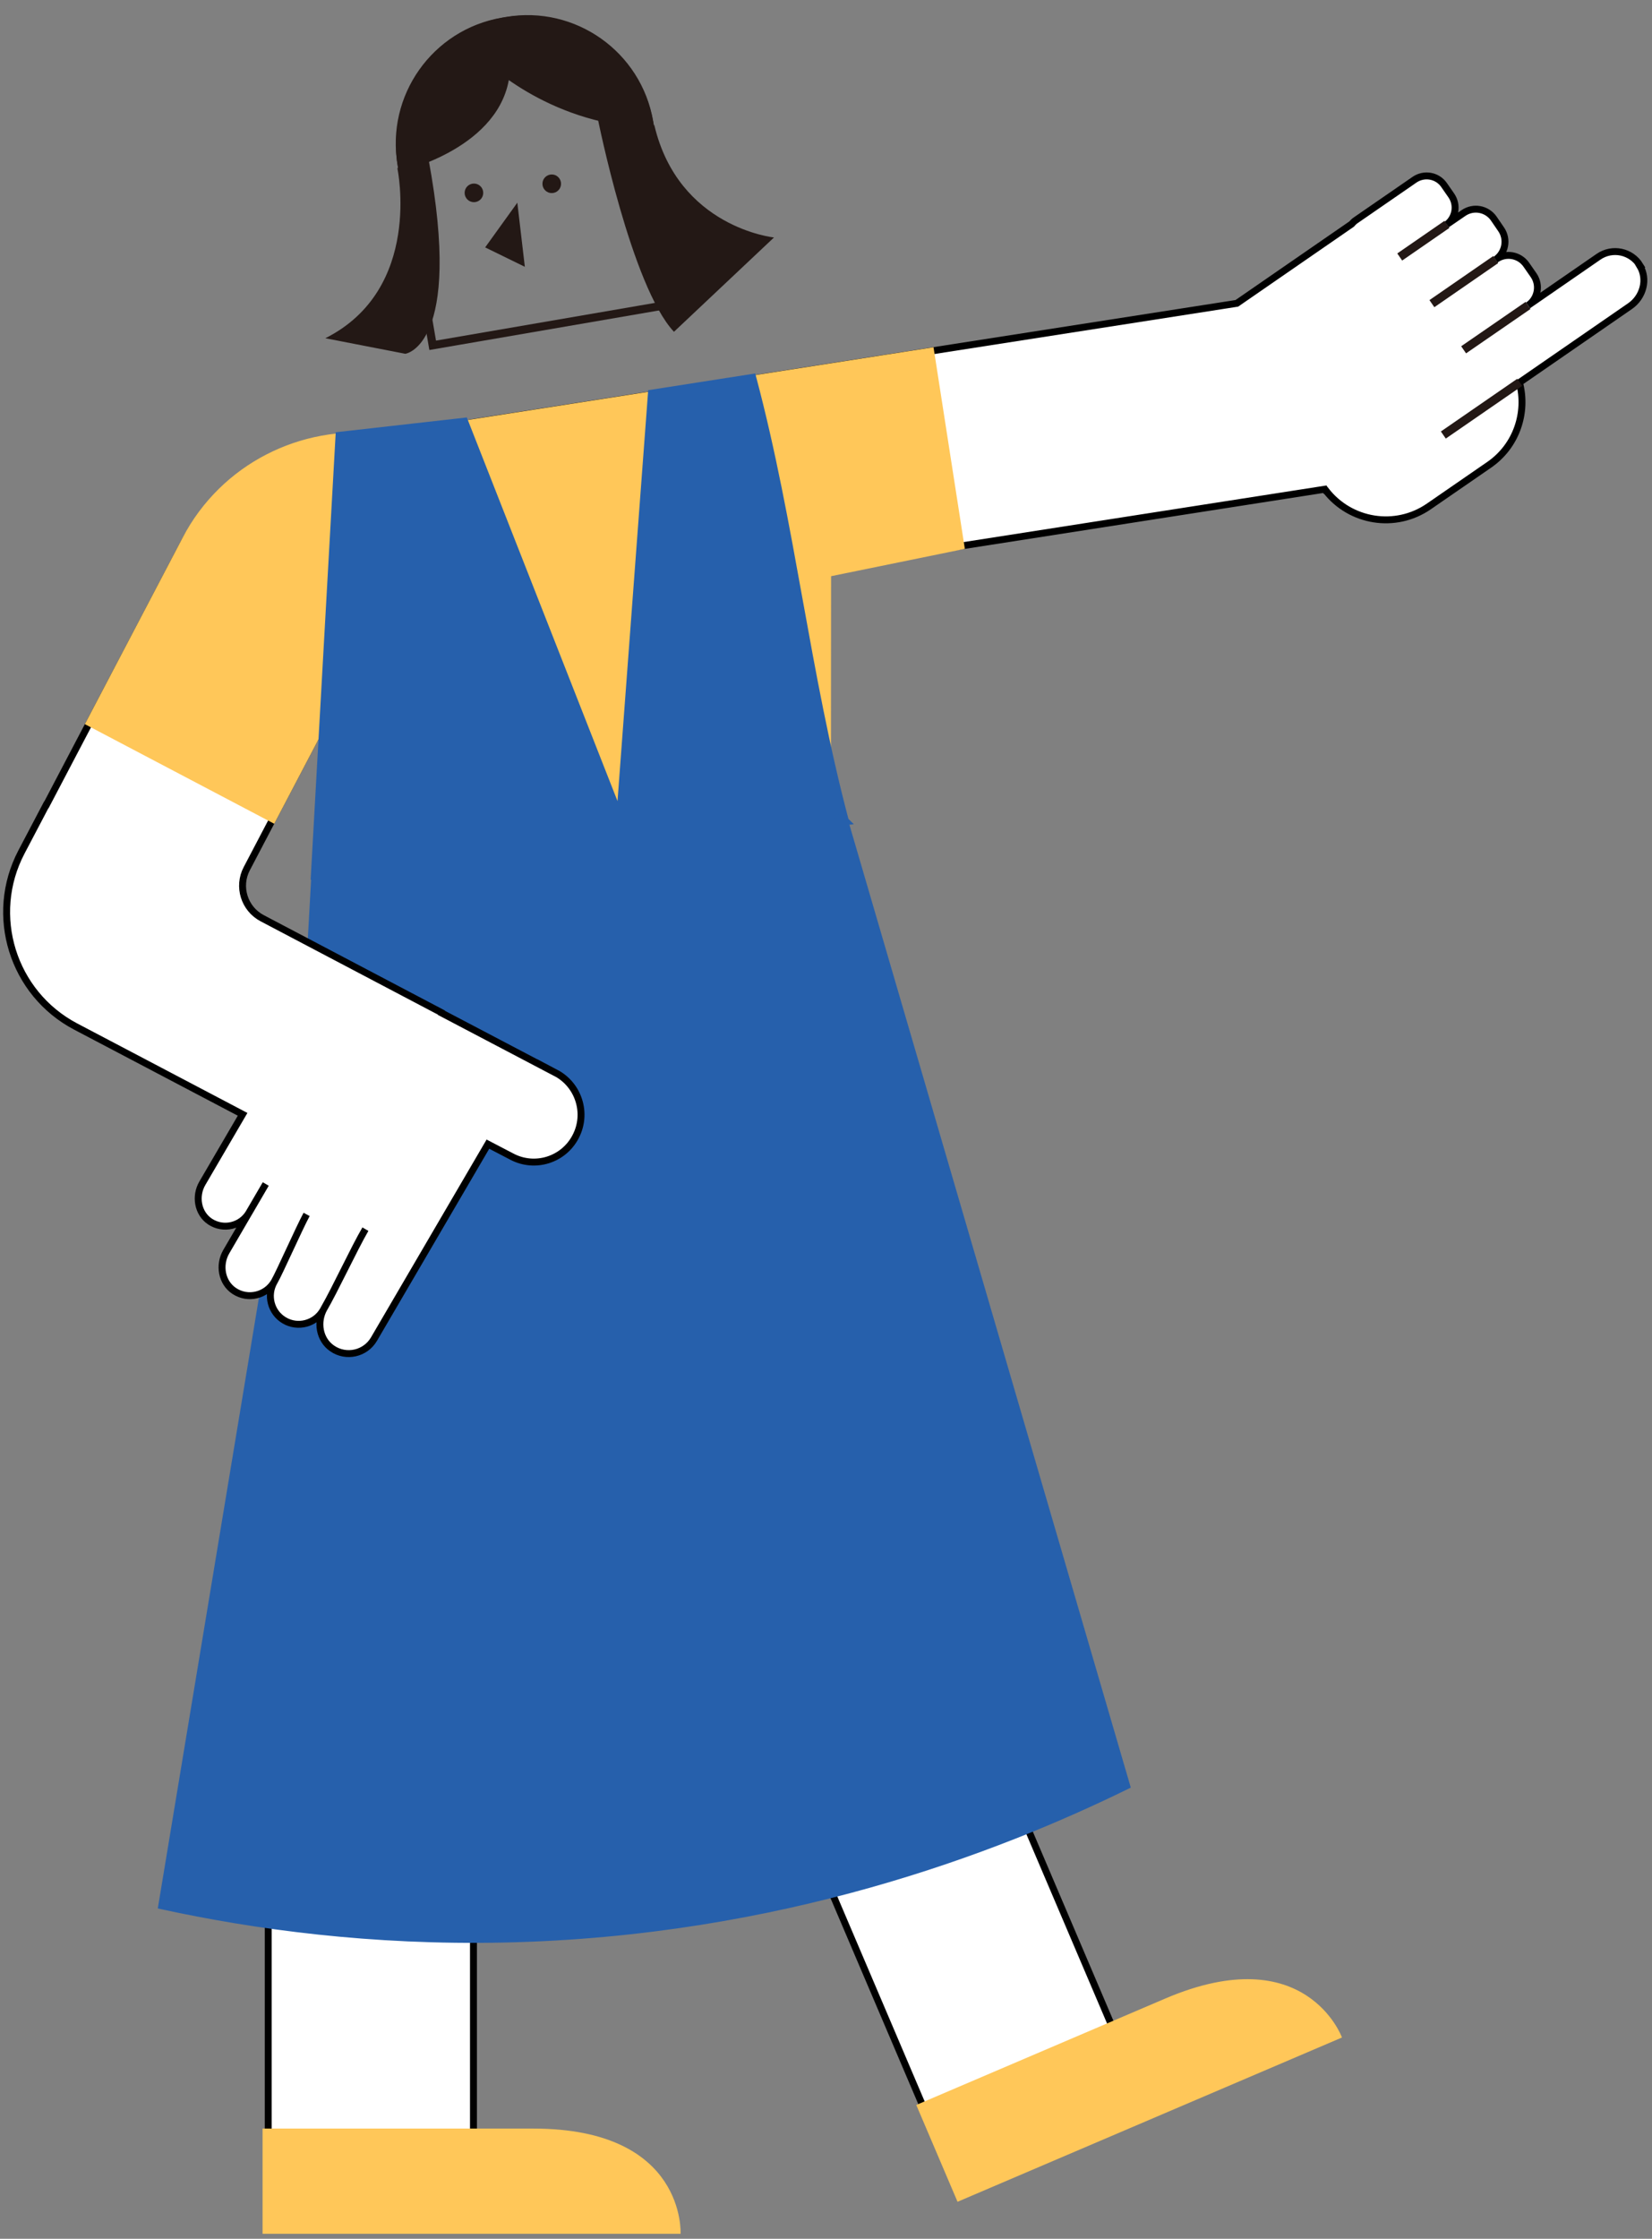<svg width="203" height="275" viewBox="0 0 203 275" fill="none" xmlns="http://www.w3.org/2000/svg">
<rect x="0" y="0" width="203" height="275" fill="#808080" stroke="none"/>
<path d="M201.534 32.623C200.452 30.846 198.117 30.371 196.427 31.54L187.769 37.516C188.985 36.676 189.289 35.021 188.45 33.804L187.562 32.526C186.723 31.309 185.069 31.004 183.853 31.844L183.781 31.893C184.996 31.053 185.3 29.386 184.461 28.168L183.562 26.854C182.723 25.637 181.057 25.32 179.829 26.172L177.786 27.572C178.88 26.732 179.135 25.174 178.345 24.018L177.457 22.74C176.643 21.547 175.013 21.255 173.822 22.071L166.587 27.061C166.392 27.195 166.234 27.353 166.088 27.523L151.983 37.26L57.695 51.963L61.416 75.904L162.793 60.094L162.89 60.24H162.914C165.918 64.122 171.475 65.035 175.573 62.211L183.002 57.087C186.334 54.787 187.696 50.697 186.711 46.985L200.306 37.601C201.911 36.493 202.519 34.303 201.497 32.635L201.534 32.623Z" fill="white" stroke="black" stroke-width="0.85" stroke-miterlimit="10"/>
<path d="M186.747 46.961L177.359 53.436" stroke="#231815" stroke-width="1.06" stroke-miterlimit="10"/>
<path d="M187.768 37.516L179.852 42.968" stroke="#231815" stroke-width="1.06" stroke-miterlimit="10"/>
<path d="M183.796 31.883L175.953 37.299" stroke="#231815" stroke-width="1.06" stroke-miterlimit="10"/>
<path d="M177.8 27.562L172 31.567" stroke="#231815" stroke-width="1.06" stroke-miterlimit="10"/>
<path d="M58.18 156.344H32.961V267.918H58.18V156.344Z" fill="white" stroke="black" stroke-width="0.85" stroke-miterlimit="10"/>
<path d="M32.266 261.461V274.387H83.629C83.629 274.387 84.334 261.461 65.535 261.461" fill="#FFC759"/>
<path d="M95.211 151.709L72.016 161.617L115.767 264.238L138.963 254.33L95.211 151.709Z" fill="white" stroke="black" stroke-width="0.85" stroke-miterlimit="10"/>
<path d="M112.594 258.561L117.664 270.453L164.905 250.273C164.905 250.273 160.479 238.101 143.188 245.489" fill="#FFC759"/>
<path d="M103.802 100.844C115.354 140.352 126.894 179.847 138.445 219.355C122.467 227.181 95.874 237.442 61.984 238.184C45.63 238.537 31.366 236.59 19.875 234.095L37.592 127.134L38.686 107.501L103.802 100.856V100.844Z" fill="#2660AC" stroke="#2660AC" stroke-width="0.85" stroke-miterlimit="10"/>
<path d="M68.309 131.801L54.24 124.413V124.376L32.219 112.789C30.018 111.633 29.166 108.907 30.322 106.704L56.404 56.984L55.456 56.485C43.552 50.229 28.826 54.818 22.564 66.733L5.71 98.853H5.686L2.634 104.659C-1.44 112.424 1.552 122.015 9.297 126.093C12.131 127.577 14.964 129.075 17.797 130.559L29.811 136.876L24.862 145.348C23.938 146.93 24.29 149.048 25.823 150.058C27.464 151.129 29.641 150.605 30.613 148.938C31.294 147.77 31.975 146.601 32.656 145.433C31.039 148.208 29.422 150.971 27.805 153.746C26.856 155.377 27.221 157.543 28.79 158.578C30.468 159.685 32.705 159.138 33.702 157.434C32.729 159.089 33.289 161.231 34.942 162.193C36.596 163.166 38.736 162.606 39.697 160.951C41.156 158.456 43.454 153.478 44.901 150.983C43.491 153.393 41.266 158.213 39.831 160.708C38.882 162.363 39.235 164.542 40.803 165.625C42.542 166.83 44.913 166.282 45.959 164.481L59.955 140.54L62.898 142.073C65.731 143.571 69.245 142.475 70.729 139.627C72.224 136.791 71.13 133.274 68.285 131.777L68.309 131.801Z" fill="white"/>
<path d="M33.702 157.434C32.705 159.138 30.468 159.685 28.79 158.578C27.221 157.543 26.856 155.377 27.805 153.746C29.422 150.971 31.039 148.208 32.656 145.433C31.975 146.601 31.294 147.77 30.613 148.938C29.641 150.606 27.464 151.129 25.823 150.058C24.29 149.048 23.938 146.93 24.862 145.348L29.811 136.876L17.797 130.559C14.964 129.075 12.131 127.577 9.297 126.093C1.552 122.015 -1.44 112.424 2.634 104.659L5.686 98.853H5.71L22.564 66.733C28.826 54.818 43.552 50.229 55.456 56.485L56.404 56.984L30.322 106.704C29.166 108.907 30.018 111.633 32.219 112.789L54.24 124.376V124.413L68.309 131.801L68.285 131.777C71.13 133.274 72.224 136.791 70.729 139.627C69.245 142.475 65.731 143.571 62.898 142.073L59.955 140.54L45.959 164.481C44.913 166.282 42.542 166.83 40.803 165.625C39.235 164.542 38.882 162.363 39.831 160.708C41.266 158.213 43.491 153.393 44.901 150.983C43.454 153.478 41.156 158.456 39.697 160.951C38.736 162.606 36.596 163.166 34.942 162.193C33.289 161.231 32.729 159.089 33.702 157.434ZM33.702 157.434C34.347 156.326 36.742 150.898 37.678 149.169" stroke="black" stroke-width="0.85" stroke-miterlimit="10"/>
<path d="M114.358 43.141L46.653 53.705C37.144 52.598 27.513 57.284 22.795 66.278L11 88.771L33.52 100.613C37.071 93.834 40.633 87.067 44.184 80.287C43.442 88.661 42.713 97.047 41.971 105.421C61.877 103.376 81.77 101.331 101.676 99.287C101.676 89.671 101.7 80.056 101.7 70.429L118.079 67.082L114.358 43.141Z" fill="#FFC759" stroke="#FFC759" stroke-width="0.85" stroke-miterlimit="10"/>
<path d="M103.807 100.843C99.004 82.781 97.24 64.5 92.437 46.438L80.12 48.361L76.216 100.624L57.04 51.817L41.731 53.545L38.703 107.501L103.819 100.855L103.807 100.843Z" fill="#2660AC" stroke="#2660AC" stroke-miterlimit="10"/>
<path d="M61.725 2.669L62.252 2.578C70.497 1.159 78.349 6.711 79.767 14.963L83.584 37.178L53.169 42.415L49.352 20.2C47.934 11.947 53.48 4.089 61.725 2.669Z" stroke="#231815" stroke-miterlimit="10"/>
<path d="M79.811 15.247C78.364 6.837 70.387 1.201 61.985 2.638C53.583 4.086 47.953 12.07 49.387 20.481C49.387 20.481 61.28 17.693 62.143 8.954C64.733 10.853 68.782 13.251 74.169 14.48C76.224 14.943 78.121 15.162 79.799 15.247H79.811Z" fill="#231815" stroke="#231815" stroke-miterlimit="10"/>
<path d="M67.799 23.718C68.431 23.718 68.942 23.206 68.942 22.574C68.942 21.942 68.431 21.43 67.799 21.43C67.168 21.43 66.656 21.942 66.656 22.574C66.656 23.206 67.168 23.718 67.799 23.718Z" fill="#231815"/>
<path d="M58.237 24.835C58.868 24.835 59.38 24.323 59.38 23.691C59.38 23.059 58.868 22.547 58.237 22.547C57.605 22.547 57.094 23.059 57.094 23.691C57.094 24.323 57.605 24.835 58.237 24.835Z" fill="#231815"/>
<path d="M59.617 30.388L63.569 24.898L64.493 32.773L59.617 30.388Z" fill="#231815"/>
<path d="M48.829 20.661C48.829 20.661 52.003 35.51 39.977 41.547L49.802 43.457C49.802 43.457 56.94 42.544 52.647 19.492L48.829 20.661Z" fill="#231815"/>
<path d="M73.453 14.551C73.453 14.551 77.575 35.145 82.816 40.756L95.11 29.169C95.11 29.169 83.388 27.976 80.409 15.391L73.453 14.539V14.551Z" fill="#231815"/>
</svg>
